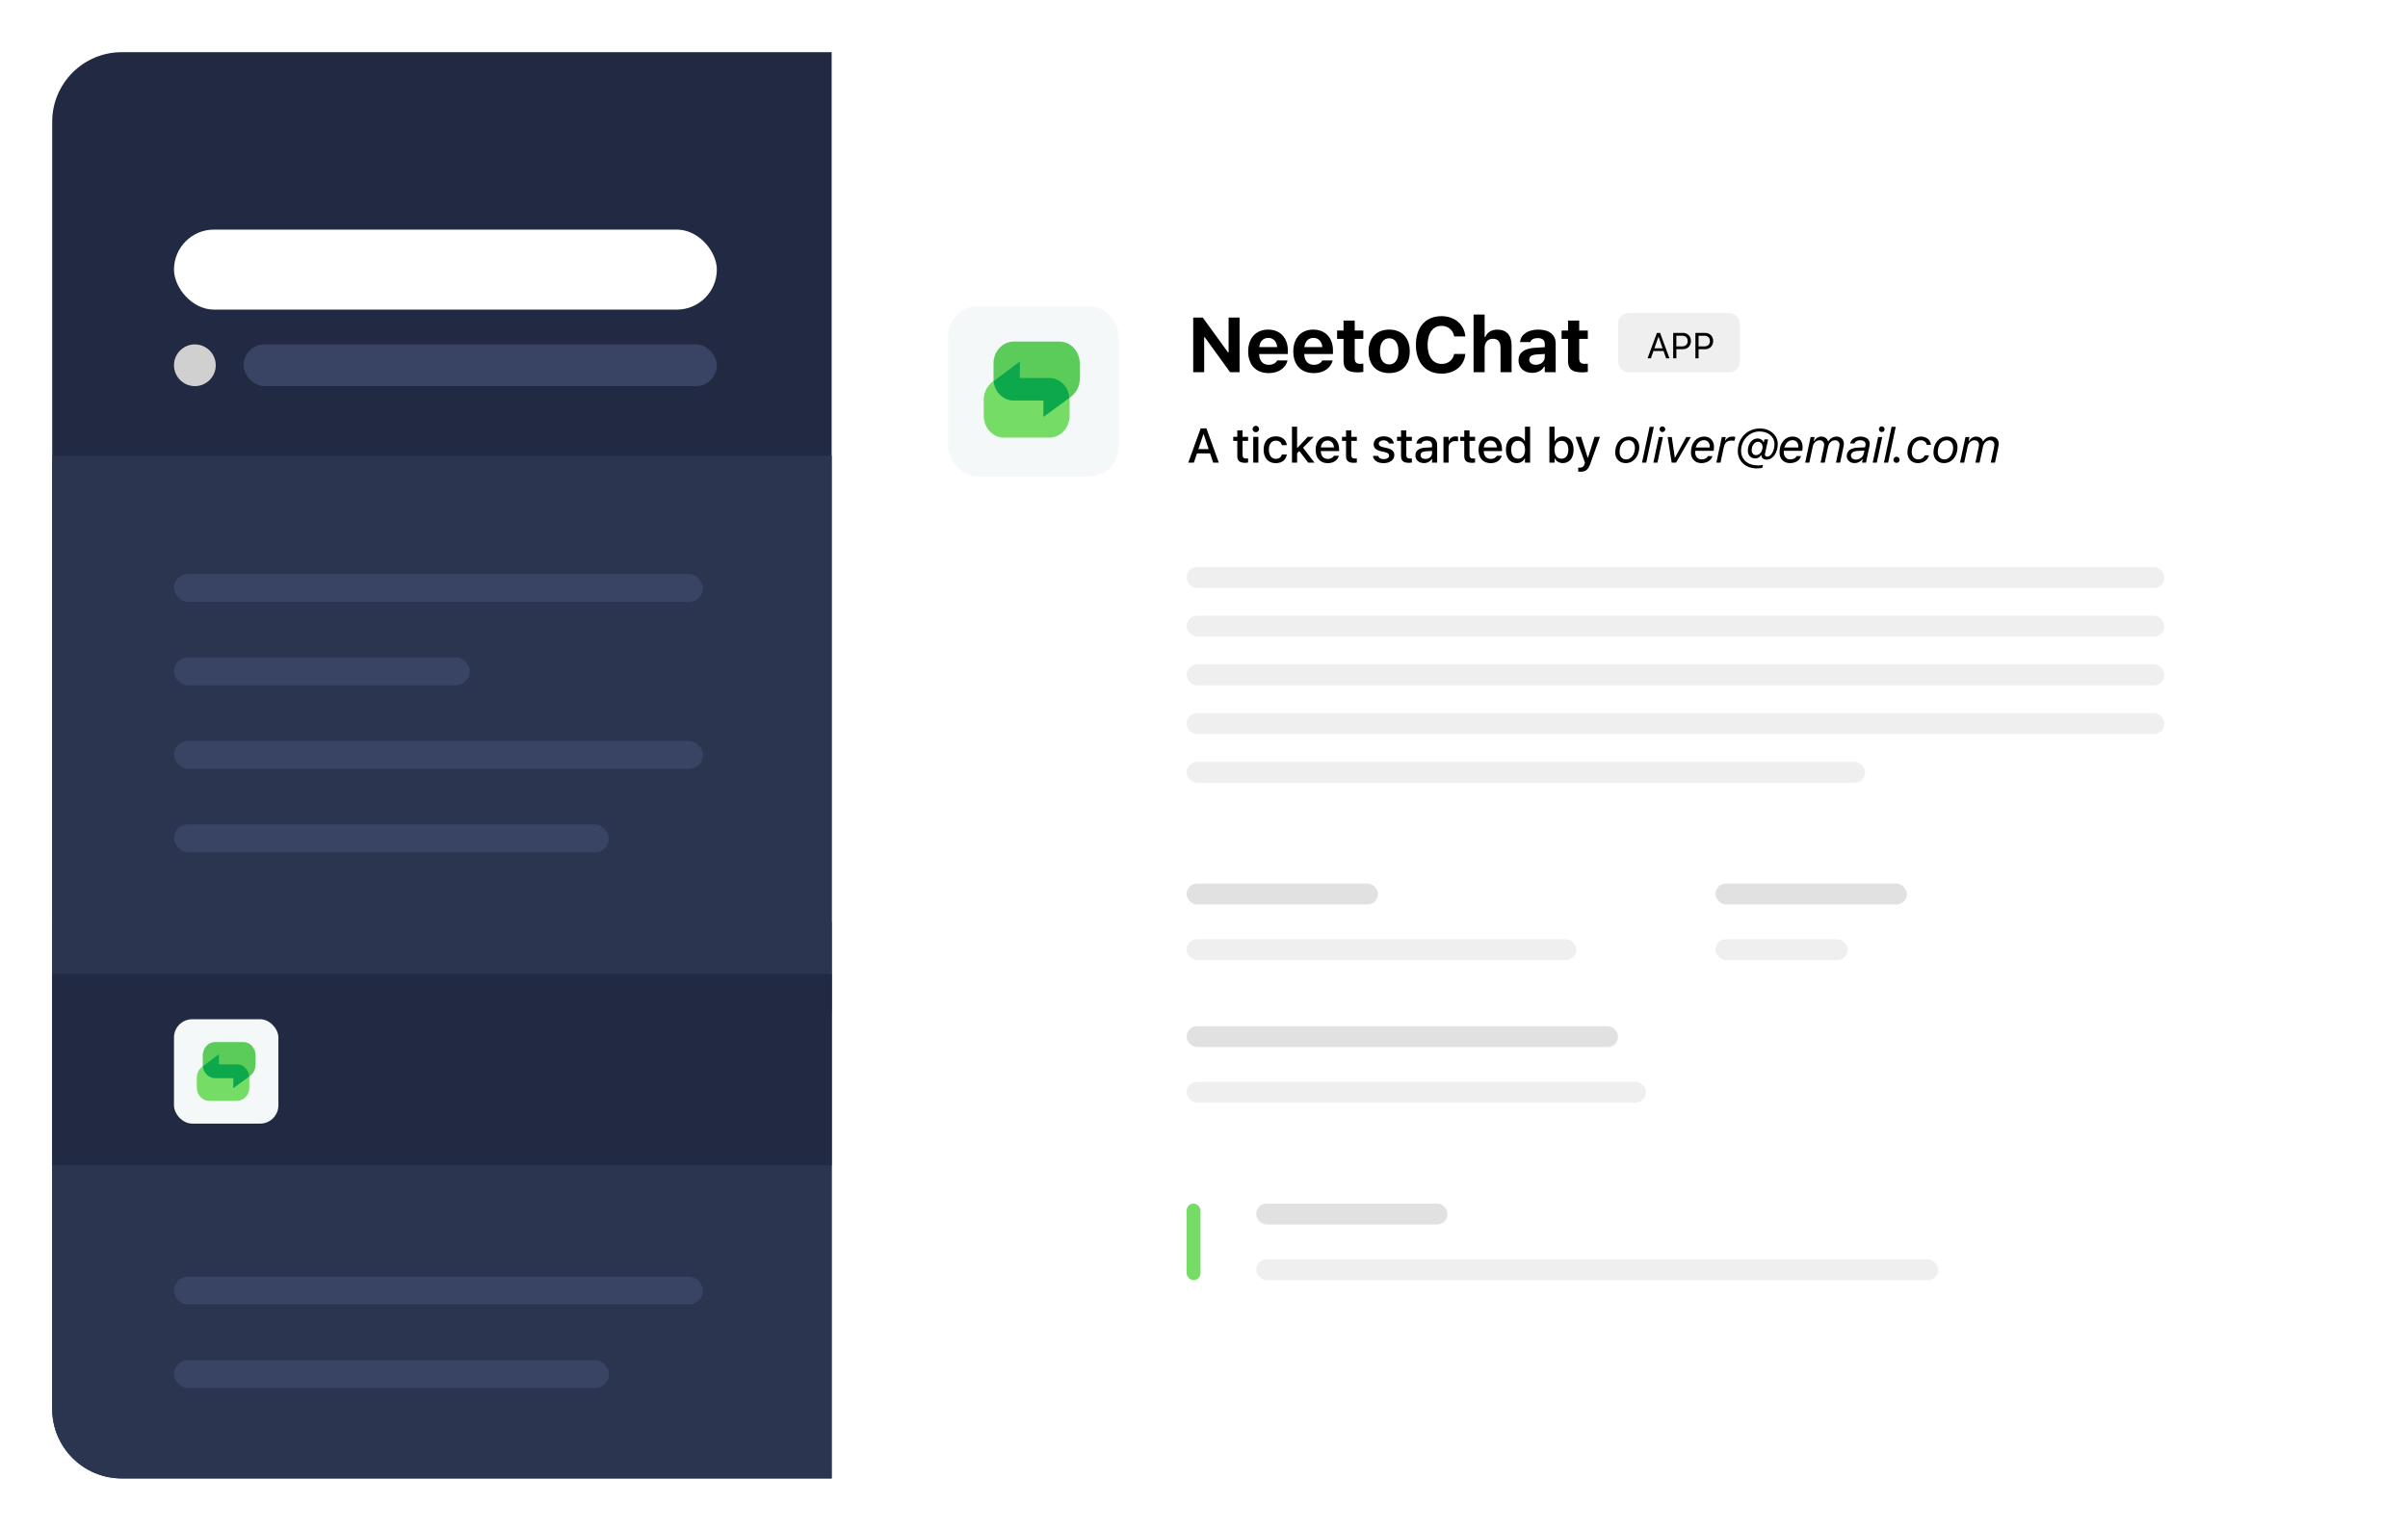 <?xml version="1.0" encoding="utf-8"?>
<svg xmlns="http://www.w3.org/2000/svg" fill="none" height="440" viewBox="0 0 692 440" width="692">
<g filter="url(#filter0_d_937_145)">
<rect fill="white" height="410" rx="20" width="662" x="15" y="15"/>
</g>
<path d="M15 35C15 23.954 23.954 15 35 15H239V425H35C23.954 425 15 416.046 15 405V35Z" fill="#222A43"/>
<rect fill="white" height="23" rx="11.5" width="156" x="50" y="66"/>
<circle cx="56" cy="105" fill="#CFD0CF" r="6"/>
<rect fill="#394363" height="12" rx="6" width="136" x="70" y="99"/>
<rect fill="#2C354F" height="160" width="224" x="15" y="131"/>
<path d="M15 265H239V425H35C23.954 425 15 416.046 15 405V265Z" fill="#2C354F"/>
<rect fill="#394363" height="8" rx="4" width="152" x="50" y="165"/>
<rect fill="#394363" height="8" rx="4" width="85" x="50" y="189"/>
<rect fill="#394363" height="8" rx="4" width="152" x="50" y="213"/>
<rect fill="#394363" height="8" rx="4" width="152" x="50" y="367"/>
<rect fill="#394363" height="8" rx="4" width="125" x="50" y="237"/>
<rect fill="#394363" height="8" rx="4" width="125" x="50" y="391"/>
<rect fill="#222A43" height="55" width="224" x="15" y="280"/>
<rect fill="#F4F8F8" height="30" rx="5.24" width="30" x="50" y="293"/>
<g clip-path="url(#clip0_937_145)">
<path d="M71.655 312.565C71.655 314.711 70.073 316.45 68.122 316.45H60.084C58.132 316.45 56.55 314.711 56.55 312.565V309.847C56.55 307.701 58.132 305.962 60.084 305.962H68.122C70.073 305.962 71.655 307.701 71.655 309.847V312.565Z" fill="#75DC66"/>
<path d="M62.91 303.049L58.361 306.448L62.91 306.059V303.049Z" fill="#75DC66"/>
<path d="M58.27 303.391C58.27 301.27 59.86 299.55 61.821 299.55H69.899C71.86 299.55 73.45 301.27 73.45 303.391V306.08C73.45 308.201 71.86 309.921 69.899 309.921H61.821C59.86 309.921 58.27 308.201 58.27 306.08V303.391Z" fill="#5BCC5A"/>
<path d="M67.058 312.802L71.63 309.441L67.058 309.825V312.802Z" fill="#5BCC5A"/>
<path d="M71.635 309.431C71.629 309.435 71.624 309.438 71.618 309.442L71.63 309.441L67.058 312.802L67.058 309.921L61.821 309.921C59.991 309.921 58.484 308.423 58.291 306.499C58.318 306.481 58.346 306.464 58.373 306.447L58.361 306.448L62.91 303.049L62.91 305.962L68.122 305.962C69.946 305.962 71.447 307.481 71.635 309.431Z" fill="#0DA84C"/>
</g>
<rect fill="#F4F8F8" height="49" rx="8.559" width="49" x="272.5" y="88"/>
<g clip-path="url(#clip1_937_145)">
<path d="M307.37 119.457C307.37 122.961 304.786 125.801 301.599 125.801H288.47C285.283 125.801 282.699 122.961 282.699 119.457V115.016C282.699 111.512 285.283 108.672 288.47 108.672H301.599C304.786 108.672 307.37 111.512 307.37 115.016V119.457Z" fill="#75DC66"/>
<path d="M293.087 103.914L285.656 109.465L293.087 108.83V103.914Z" fill="#75DC66"/>
<path d="M285.508 104.472C285.508 101.007 288.104 98.199 291.308 98.199H304.502C307.705 98.199 310.301 101.007 310.301 104.472V108.864C310.301 112.329 307.705 115.138 304.502 115.138H291.308C288.104 115.138 285.508 112.329 285.508 108.864V104.472Z" fill="#5BCC5A"/>
<path d="M299.862 119.843L307.329 114.353L299.862 114.981V119.843Z" fill="#5BCC5A"/>
<path d="M307.337 114.338C307.328 114.344 307.318 114.349 307.309 114.355L307.329 114.353L299.862 119.843L299.862 115.138L291.308 115.138C288.318 115.138 285.857 112.691 285.542 109.548C285.586 109.519 285.631 109.491 285.677 109.463L285.656 109.465L293.087 103.914L293.087 108.672L301.599 108.672C304.578 108.672 307.03 111.153 307.337 114.338Z" fill="#0DA84C"/>
</g>
<path d="M342.905 107V91.288H345.649L352.901 101.295H353.075V91.288H356.222V107H353.5L346.226 96.95H346.052V107H342.905ZM364.551 107.25C360.904 107.25 358.694 104.866 358.694 101.022V101.012C358.694 97.201 360.926 94.751 364.421 94.751C367.916 94.751 370.093 97.146 370.093 100.772V101.763H361.84C361.873 103.734 362.929 104.877 364.617 104.877C366.01 104.877 366.783 104.136 367.001 103.679L367.034 103.614H369.995L369.974 103.723C369.604 105.225 368.057 107.25 364.551 107.25ZM364.475 97.135C363.092 97.135 362.069 98.072 361.873 99.77H367.045C366.849 98.028 365.858 97.135 364.475 97.135ZM377.52 107.25C373.872 107.25 371.662 104.866 371.662 101.022V101.012C371.662 97.201 373.894 94.751 377.389 94.751C380.884 94.751 383.062 97.146 383.062 100.772V101.763H374.808C374.841 103.734 375.897 104.877 377.585 104.877C378.979 104.877 379.752 104.136 379.969 103.679L380.002 103.614H382.964L382.942 103.723C382.572 105.225 381.026 107.25 377.52 107.25ZM377.443 97.135C376.061 97.135 375.037 98.072 374.841 99.77H380.013C379.817 98.028 378.826 97.135 377.443 97.135ZM390.194 107.044C387.276 107.044 386.1 106.096 386.1 103.766V97.408H384.249V95.012H386.1V92.149H389.312V95.012H391.783V97.408H389.312V103.037C389.312 104.115 389.769 104.594 390.847 104.594C391.261 104.594 391.479 104.572 391.783 104.539V106.902C391.391 106.978 390.804 107.044 390.194 107.044ZM399.22 107.25C395.529 107.25 393.308 104.909 393.308 101.012V100.99C393.308 97.124 395.562 94.751 399.22 94.751C402.879 94.751 405.133 97.114 405.133 100.99V101.012C405.133 104.92 402.912 107.25 399.22 107.25ZM399.22 104.757C400.908 104.757 401.877 103.374 401.877 101.012V100.99C401.877 98.649 400.897 97.244 399.22 97.244C397.533 97.244 396.564 98.649 396.564 100.99V101.012C396.564 103.374 397.522 104.757 399.22 104.757ZM414.268 107.403C409.717 107.403 406.897 104.245 406.897 99.15V99.128C406.897 94.032 409.706 90.886 414.268 90.886C417.992 90.886 420.779 93.259 421.084 96.58V96.711H417.883V96.635C417.546 94.871 416.141 93.673 414.268 93.673C411.797 93.673 410.261 95.753 410.261 99.128V99.15C410.261 102.525 411.797 104.616 414.279 104.616C416.163 104.616 417.524 103.516 417.872 101.839L417.894 101.752H421.095L421.084 101.872C420.747 105.16 418.057 107.403 414.268 107.403ZM423.469 107V90.428H426.648V96.863H426.844C427.389 95.567 428.576 94.751 430.285 94.751C432.953 94.751 434.39 96.384 434.39 99.248V107H431.211V99.966C431.211 98.279 430.514 97.386 429.011 97.386C427.541 97.386 426.648 98.442 426.648 100.064V107H423.469ZM440.292 107.185C438.005 107.185 436.383 105.77 436.383 103.592V103.57C436.383 101.414 438.049 100.151 441.032 99.977L443.928 99.803V98.812C443.928 97.778 443.221 97.19 441.914 97.19C440.771 97.19 440.041 97.593 439.791 98.3L439.769 98.344H436.829L436.84 98.246C437.091 96.145 439.072 94.751 442.088 94.751C445.268 94.751 447.064 96.253 447.064 98.812V107H443.928V105.41H443.732C443.123 106.521 441.86 107.185 440.292 107.185ZM439.486 103.396C439.486 104.311 440.259 104.866 441.359 104.866C442.829 104.866 443.928 103.897 443.928 102.634V101.752L441.511 101.904C440.15 101.991 439.486 102.503 439.486 103.374V103.396ZM454.708 107.044C451.79 107.044 450.614 106.096 450.614 103.766V97.408H448.763V95.012H450.614V92.149H453.826V95.012H456.298V97.408H453.826V103.037C453.826 104.115 454.283 104.594 455.361 104.594C455.775 104.594 455.993 104.572 456.298 104.539V106.902C455.906 106.978 455.318 107.044 454.708 107.044Z" fill="black"/>
<path d="M341.479 133L345.04 123.136H346.694L350.256 133H348.643L347.754 130.334H343.98L343.085 133H341.479ZM345.806 124.865L344.391 129.104H347.344L345.922 124.865H345.806ZM357.872 133.048C356.238 133.048 355.568 132.474 355.568 131.045V126.745H354.406V125.576H355.568V123.703H357.079V125.576H358.671V126.745H357.079V130.689C357.079 131.489 357.379 131.817 358.111 131.817C358.336 131.817 358.466 131.811 358.671 131.79V132.973C358.432 133.014 358.159 133.048 357.872 133.048ZM360.893 124.25C360.381 124.25 359.964 123.833 359.964 123.327C359.964 122.814 360.381 122.397 360.893 122.397C361.399 122.397 361.823 122.814 361.823 123.327C361.823 123.833 361.399 124.25 360.893 124.25ZM360.148 133V125.576H361.625V133H360.148ZM366.629 133.144C364.462 133.144 363.136 131.667 363.136 129.268V129.254C363.136 126.902 364.455 125.433 366.622 125.433C368.488 125.433 369.603 126.485 369.808 127.928V127.962L368.386 127.969L368.379 127.948C368.215 127.217 367.613 126.67 366.629 126.67C365.392 126.67 364.647 127.654 364.647 129.254V129.268C364.647 130.908 365.405 131.906 366.629 131.906C367.559 131.906 368.133 131.482 368.372 130.683L368.386 130.648H369.808L369.794 130.71C369.527 132.152 368.468 133.144 366.629 133.144ZM371.278 133V122.664H372.761V128.707H372.871L375.817 125.576H377.553L374.456 128.707L377.758 133H375.954L373.397 129.664L372.761 130.3V133H371.278ZM381.566 133.144C379.392 133.144 378.08 131.66 378.08 129.309V129.302C378.08 126.984 379.42 125.433 381.491 125.433C383.562 125.433 384.834 126.93 384.834 129.158V129.678H379.57C379.597 131.1 380.377 131.927 381.6 131.927C382.55 131.927 383.118 131.455 383.296 131.072L383.323 131.018L384.752 131.011L384.738 131.072C384.492 132.05 383.466 133.144 381.566 133.144ZM381.498 126.649C380.486 126.649 379.72 127.34 379.591 128.618H383.364C383.248 127.292 382.503 126.649 381.498 126.649ZM389.12 133.048C387.486 133.048 386.816 132.474 386.816 131.045V126.745H385.654V125.576H386.816V123.703H388.327V125.576H389.92V126.745H388.327V130.689C388.327 131.489 388.628 131.817 389.359 131.817C389.585 131.817 389.715 131.811 389.92 131.79V132.973C389.681 133.014 389.407 133.048 389.12 133.048ZM397.618 133.144C395.827 133.144 394.692 132.303 394.548 131.059V131.052H396.032L396.039 131.059C396.223 131.619 396.763 131.995 397.645 131.995C398.561 131.995 399.197 131.578 399.197 130.97V130.956C399.197 130.491 398.848 130.177 397.987 129.979L396.804 129.705C395.403 129.384 394.753 128.748 394.753 127.661V127.654C394.753 126.362 395.957 125.433 397.638 125.433C399.334 125.433 400.42 126.28 400.55 127.49V127.497H399.135V127.483C398.992 126.964 398.465 126.574 397.631 126.574C396.818 126.574 396.23 126.978 396.23 127.572V127.586C396.23 128.051 396.572 128.338 397.406 128.536L398.582 128.803C400.01 129.138 400.694 129.746 400.694 130.819V130.833C400.694 132.207 399.381 133.144 397.618 133.144ZM404.932 133.048C403.299 133.048 402.629 132.474 402.629 131.045V126.745H401.467V125.576H402.629V123.703H404.139V125.576H405.732V126.745H404.139V130.689C404.139 131.489 404.44 131.817 405.172 131.817C405.397 131.817 405.527 131.811 405.732 131.79V132.973C405.493 133.014 405.22 133.048 404.932 133.048ZM409.219 133.123C407.804 133.123 406.758 132.262 406.758 130.915V130.901C406.758 129.575 407.756 128.803 409.526 128.693L411.536 128.577V127.921C411.536 127.107 411.024 126.656 410.019 126.656C409.198 126.656 408.658 126.957 408.481 127.483L408.474 127.511H407.045L407.052 127.463C407.23 126.246 408.399 125.433 410.087 125.433C411.953 125.433 413.006 126.362 413.006 127.921V133H411.536V131.947H411.42C410.982 132.699 410.203 133.123 409.219 133.123ZM408.234 130.854C408.234 131.537 408.816 131.94 409.615 131.94C410.723 131.94 411.536 131.216 411.536 130.259V129.623L409.725 129.739C408.699 129.801 408.234 130.17 408.234 130.84V130.854ZM414.818 133V125.576H416.301V126.697H416.411C416.677 125.911 417.368 125.446 418.359 125.446C418.598 125.446 418.858 125.48 419.008 125.515V126.882C418.742 126.827 418.489 126.793 418.208 126.793C417.074 126.793 416.301 127.49 416.301 128.563V133H414.818ZM423.096 133.048C421.463 133.048 420.793 132.474 420.793 131.045V126.745H419.631V125.576H420.793V123.703H422.303V125.576H423.896V126.745H422.303V130.689C422.303 131.489 422.604 131.817 423.336 131.817C423.561 131.817 423.691 131.811 423.896 131.79V132.973C423.657 133.014 423.383 133.048 423.096 133.048ZM428.381 133.144C426.207 133.144 424.894 131.66 424.894 129.309V129.302C424.894 126.984 426.234 125.433 428.306 125.433C430.377 125.433 431.648 126.93 431.648 129.158V129.678H426.385C426.412 131.1 427.191 131.927 428.415 131.927C429.365 131.927 429.933 131.455 430.11 131.072L430.138 131.018L431.566 131.011L431.553 131.072C431.307 132.05 430.281 133.144 428.381 133.144ZM428.312 126.649C427.301 126.649 426.535 127.34 426.405 128.618H430.179C430.062 127.292 429.317 126.649 428.312 126.649ZM435.839 133.123C433.973 133.123 432.763 131.626 432.763 129.295V129.281C432.763 126.93 433.952 125.446 435.839 125.446C436.858 125.446 437.726 125.952 438.122 126.752H438.238V122.664H439.715V133H438.238V131.831H438.122C437.692 132.645 436.878 133.123 435.839 133.123ZM436.263 131.858C437.5 131.858 438.259 130.881 438.259 129.295V129.281C438.259 127.695 437.493 126.718 436.263 126.718C435.019 126.718 434.274 127.688 434.274 129.281V129.295C434.274 130.888 435.019 131.858 436.263 131.858ZM449.136 133.123C448.096 133.123 447.283 132.645 446.852 131.831H446.743V133H445.26V122.664H446.743V126.752H446.852C447.249 125.952 448.117 125.446 449.136 125.446C451.022 125.446 452.212 126.93 452.212 129.281V129.295C452.212 131.626 451.009 133.123 449.136 133.123ZM448.719 131.858C449.956 131.858 450.701 130.888 450.701 129.295V129.281C450.701 127.688 449.956 126.718 448.719 126.718C447.481 126.718 446.716 127.695 446.716 129.281V129.295C446.716 130.881 447.481 131.858 448.719 131.858ZM454.14 135.611C453.955 135.611 453.736 135.598 453.545 135.577V134.408C453.689 134.429 453.873 134.436 454.044 134.436C454.734 134.436 455.151 134.142 455.37 133.39L455.48 133.007L452.786 125.576H454.386L456.245 131.51H456.375L458.228 125.576H459.786L457.024 133.287C456.396 135.058 455.644 135.611 454.14 135.611ZM468.086 125.501C469.87 125.501 471.087 126.731 471.087 128.536C471.087 131.188 469.439 133.13 467.19 133.13C465.406 133.13 464.175 131.886 464.175 130.081C464.175 127.401 465.796 125.501 468.086 125.501ZM467.34 132.07C468.714 132.07 469.829 130.607 469.829 128.816C469.829 127.415 469.131 126.561 467.976 126.561C466.459 126.561 465.426 127.921 465.426 129.938C465.426 131.216 466.192 132.07 467.34 132.07ZM471.873 133L474.06 122.705H475.264L473.076 133H471.873ZM477.738 124.209C477.287 124.209 476.918 123.84 476.918 123.389C476.918 122.938 477.287 122.568 477.738 122.568C478.19 122.568 478.559 122.938 478.559 123.389C478.559 123.84 478.19 124.209 477.738 124.209ZM475.134 133L476.699 125.631H477.875L476.31 133H475.134ZM479.243 125.631H480.425L481.287 131.482H481.396L484.595 125.631H485.901L481.649 133H480.398L479.243 125.631ZM488.923 133.13C487.275 133.13 485.928 132.036 485.928 130.047C485.928 127.326 487.514 125.501 489.763 125.501C491.281 125.501 492.559 126.567 492.566 128.481C492.566 128.769 492.525 129.309 492.477 129.589H487.166C487.159 129.712 487.152 129.835 487.152 129.958C487.152 131.476 488.109 132.057 488.998 132.057C489.968 132.057 490.543 131.688 490.85 131.12H492.101C491.801 132.255 490.638 133.13 488.923 133.13ZM487.323 128.639H491.322C491.329 128.598 491.336 128.447 491.336 128.331C491.336 127.36 490.761 126.54 489.654 126.54C488.519 126.54 487.665 127.381 487.323 128.639ZM493.243 133L494.809 125.631H495.943L495.745 126.567H495.854C496.34 125.836 496.969 125.501 497.83 125.501C498.151 125.501 498.548 125.549 498.691 125.604L498.438 126.731C498.227 126.684 497.755 126.643 497.509 126.643C496.326 126.643 495.649 127.271 495.355 128.646L494.433 133H493.243ZM505.774 123.17C508.672 123.17 510.88 125.098 510.88 127.627C510.88 130.156 509.472 132.132 507.674 132.132C506.82 132.132 506.191 131.633 506.191 130.956C506.191 130.922 506.198 130.881 506.198 130.847L506.088 130.84C505.74 131.448 505.145 131.783 504.42 131.783C503.128 131.783 502.287 130.895 502.287 129.527C502.287 127.565 503.511 126.041 505.09 126.041C505.89 126.041 506.615 126.526 506.758 127.155H506.867L507.045 126.308H508.118L507.223 130.43C507.202 130.539 507.196 130.594 507.196 130.642C507.196 131.052 507.442 131.264 507.927 131.264C508.966 131.264 509.944 129.521 509.944 127.675C509.944 125.569 508.146 124.031 505.671 124.031C502.704 124.031 500.346 126.492 500.346 129.582C500.346 132.104 502.281 133.793 505.165 133.793C505.781 133.793 506.314 133.731 506.635 133.622L506.45 134.483C505.979 134.593 505.418 134.654 504.844 134.654C501.672 134.654 499.403 132.59 499.403 129.705C499.403 125.938 502.103 123.17 505.774 123.17ZM506.519 128.495C506.519 127.6 505.986 126.998 505.186 126.998C504.188 126.998 503.395 128.078 503.395 129.438C503.395 130.293 503.887 130.833 504.659 130.833C505.685 130.833 506.519 129.78 506.519 128.495ZM514.387 133.13C512.74 133.13 511.393 132.036 511.393 130.047C511.393 127.326 512.979 125.501 515.228 125.501C516.746 125.501 518.024 126.567 518.031 128.481C518.031 128.769 517.99 129.309 517.942 129.589H512.63C512.624 129.712 512.617 129.835 512.617 129.958C512.617 131.476 513.574 132.057 514.462 132.057C515.433 132.057 516.007 131.688 516.315 131.12H517.566C517.265 132.255 516.103 133.13 514.387 133.13ZM512.788 128.639H516.787C516.794 128.598 516.8 128.447 516.8 128.331C516.8 127.36 516.226 126.54 515.119 126.54C513.984 126.54 513.129 127.381 512.788 128.639ZM518.763 133L520.328 125.631H521.47L521.23 126.766H521.34C521.736 126.041 522.55 125.501 523.377 125.501C524.45 125.501 525.168 126.171 525.325 126.848H525.434C525.879 126.137 526.672 125.501 527.8 125.501C528.996 125.501 529.885 126.335 529.885 127.511C529.885 127.771 529.85 128.058 529.789 128.358L528.805 133H527.608L528.552 128.563C528.606 128.297 528.64 128.058 528.64 127.846C528.64 127.142 528.162 126.561 527.328 126.561C526.453 126.561 525.605 127.244 525.366 128.379L524.382 133H523.185L524.129 128.563C524.183 128.297 524.218 128.058 524.218 127.846C524.218 127.142 523.739 126.561 522.905 126.561C522.03 126.561 521.176 127.251 520.957 128.297L519.959 133H518.763ZM532.961 133.13C531.676 133.13 530.705 132.241 530.705 131.093C530.705 129.644 531.84 128.769 533.884 128.68L535.976 128.584L536.085 128.085C536.112 127.935 536.126 127.846 536.126 127.736C536.126 126.991 535.538 126.554 534.547 126.554C533.72 126.554 533.146 126.882 532.913 127.477H531.669C531.997 126.26 533.146 125.501 534.643 125.501C536.263 125.501 537.322 126.314 537.322 127.565C537.322 127.764 537.302 127.962 537.261 128.167L536.235 133H535.094L535.299 132.036H535.19C534.677 132.713 533.857 133.13 532.961 133.13ZM533.33 132.111C534.438 132.111 535.374 131.38 535.593 130.382L535.777 129.534L533.816 129.63C532.612 129.691 531.915 130.19 531.915 130.963C531.915 131.633 532.496 132.111 533.33 132.111ZM540.768 124.209C540.317 124.209 539.948 123.84 539.948 123.389C539.948 122.938 540.317 122.568 540.768 122.568C541.219 122.568 541.588 122.938 541.588 123.389C541.588 123.84 541.219 124.209 540.768 124.209ZM538.163 133L539.729 125.631H540.905L539.339 133H538.163ZM541.397 133L543.585 122.705H544.788L542.6 133H541.397ZM545.014 133.068C544.528 133.068 544.125 132.665 544.125 132.18C544.125 131.688 544.528 131.291 545.014 131.291C545.506 131.291 545.902 131.688 545.902 132.18C545.902 132.665 545.506 133.068 545.014 133.068ZM552.041 125.501C553.497 125.501 554.639 126.362 554.864 127.565C554.885 127.668 554.892 127.777 554.899 127.887H553.696C553.62 127.121 552.882 126.561 551.946 126.561C550.483 126.561 549.389 127.982 549.389 129.849C549.389 131.223 550.1 132.057 551.235 132.057C552.144 132.057 552.834 131.633 553.114 130.895H554.338C554.037 132.234 552.752 133.13 551.132 133.13C549.341 133.13 548.152 131.893 548.152 130.006C548.152 127.422 549.792 125.501 552.041 125.501ZM559.541 125.501C561.325 125.501 562.542 126.731 562.542 128.536C562.542 131.188 560.894 133.13 558.645 133.13C556.861 133.13 555.63 131.886 555.63 130.081C555.63 127.401 557.251 125.501 559.541 125.501ZM558.795 132.07C560.169 132.07 561.284 130.607 561.284 128.816C561.284 127.415 560.586 126.561 559.431 126.561C557.914 126.561 556.881 127.921 556.881 129.938C556.881 131.216 557.647 132.07 558.795 132.07ZM563.26 133L564.825 125.631H565.967L565.727 126.766H565.837C566.233 126.041 567.047 125.501 567.874 125.501C568.947 125.501 569.665 126.171 569.822 126.848H569.931C570.376 126.137 571.169 125.501 572.297 125.501C573.493 125.501 574.382 126.335 574.382 127.511C574.382 127.771 574.347 128.058 574.286 128.358L573.302 133H572.105L573.049 128.563C573.103 128.297 573.137 128.058 573.137 127.846C573.137 127.142 572.659 126.561 571.825 126.561C570.95 126.561 570.102 127.244 569.863 128.379L568.879 133H567.682L568.626 128.563C568.68 128.297 568.715 128.058 568.715 127.846C568.715 127.142 568.236 126.561 567.402 126.561C566.527 126.561 565.673 127.251 565.454 128.297L564.456 133H563.26Z" fill="black"/>
<rect fill="#EFEFEF" height="17" rx="3" width="35" x="465" y="90"/>
<path d="M473.469 103L476.163 95.692H477.065L479.759 103H478.802L478.067 100.908H475.16L474.426 103H473.469ZM476.573 96.872L475.429 100.134H477.799L476.654 96.872H476.573ZM480.833 103V95.692H483.587C484.96 95.692 485.932 96.639 485.932 98.027V98.037C485.932 99.425 484.96 100.392 483.587 100.392H481.744V103H480.833ZM483.354 96.503H481.744V99.582H483.354C484.398 99.582 485 99.009 485 98.047V98.037C485 97.075 484.398 96.503 483.354 96.503ZM487.219 103V95.692H489.974C491.346 95.692 492.318 96.639 492.318 98.027V98.037C492.318 99.425 491.346 100.392 489.974 100.392H488.13V103H487.219ZM489.741 96.503H488.13V99.582H489.741C490.784 99.582 491.387 99.009 491.387 98.047V98.037C491.387 97.075 490.784 96.503 489.741 96.503Z" fill="black"/>
<rect fill="#EFEFEF" height="6" rx="3" width="281" x="341" y="163"/>
<rect fill="#EFEFEF" height="6" rx="3" width="281" x="341" y="177"/>
<rect fill="#EFEFEF" height="6" rx="3" width="281" x="341" y="191"/>
<rect fill="#EFEFEF" height="6" rx="3" width="281" x="341" y="205"/>
<rect fill="#EFEFEF" height="6" rx="3" width="195" x="341" y="219"/>
<rect fill="#E1E1E1" height="6" rx="3" width="55" x="341" y="254"/>
<rect fill="#E1E1E1" height="6" rx="3" width="55" x="493" y="254"/>
<rect fill="#E1E1E1" height="6" rx="3" width="124" x="341" y="295"/>
<rect fill="#EFEFEF" height="6" rx="3" width="112" x="341" y="270"/>
<rect fill="#EFEFEF" height="6" rx="3" width="38" x="493" y="270"/>
<rect fill="#EFEFEF" height="6" rx="3" width="132" x="341" y="311"/>
<rect fill="#75DC66" height="22" rx="2" width="4" x="341" y="346"/>
<rect fill="#E1E1E1" height="6" rx="3" width="55" x="361" y="346"/>
<rect fill="#EFEFEF" height="6" rx="3" width="196" x="361" y="362"/>
<defs>
<filter color-interpolation-filters="sRGB" filterUnits="userSpaceOnUse" height="440" id="filter0_d_937_145" width="692" x="0" y="0">
<feFlood flood-opacity="0" result="BackgroundImageFix"/>
<feColorMatrix in="SourceAlpha" result="hardAlpha" type="matrix" values="0 0 0 0 0 0 0 0 0 0 0 0 0 0 0 0 0 0 127 0"/>
<feOffset/>
<feGaussianBlur stdDeviation="7.5"/>
<feComposite in2="hardAlpha" operator="out"/>
<feColorMatrix type="matrix" values="0 0 0 0 0 0 0 0 0 0 0 0 0 0 0 0 0 0 0.05 0"/>
<feBlend in2="BackgroundImageFix" mode="normal" result="effect1_dropShadow_937_145"/>
<feBlend in="SourceGraphic" in2="effect1_dropShadow_937_145" mode="normal" result="shape"/>
</filter>
<clipPath id="clip0_937_145">
<rect fill="white" height="16.9" transform="translate(56.55 299.55)" width="16.9"/>
</clipPath>
<clipPath id="clip1_937_145">
<rect fill="white" height="27.603" transform="translate(282.699 98.199)" width="27.603"/>
</clipPath>
</defs>
</svg>